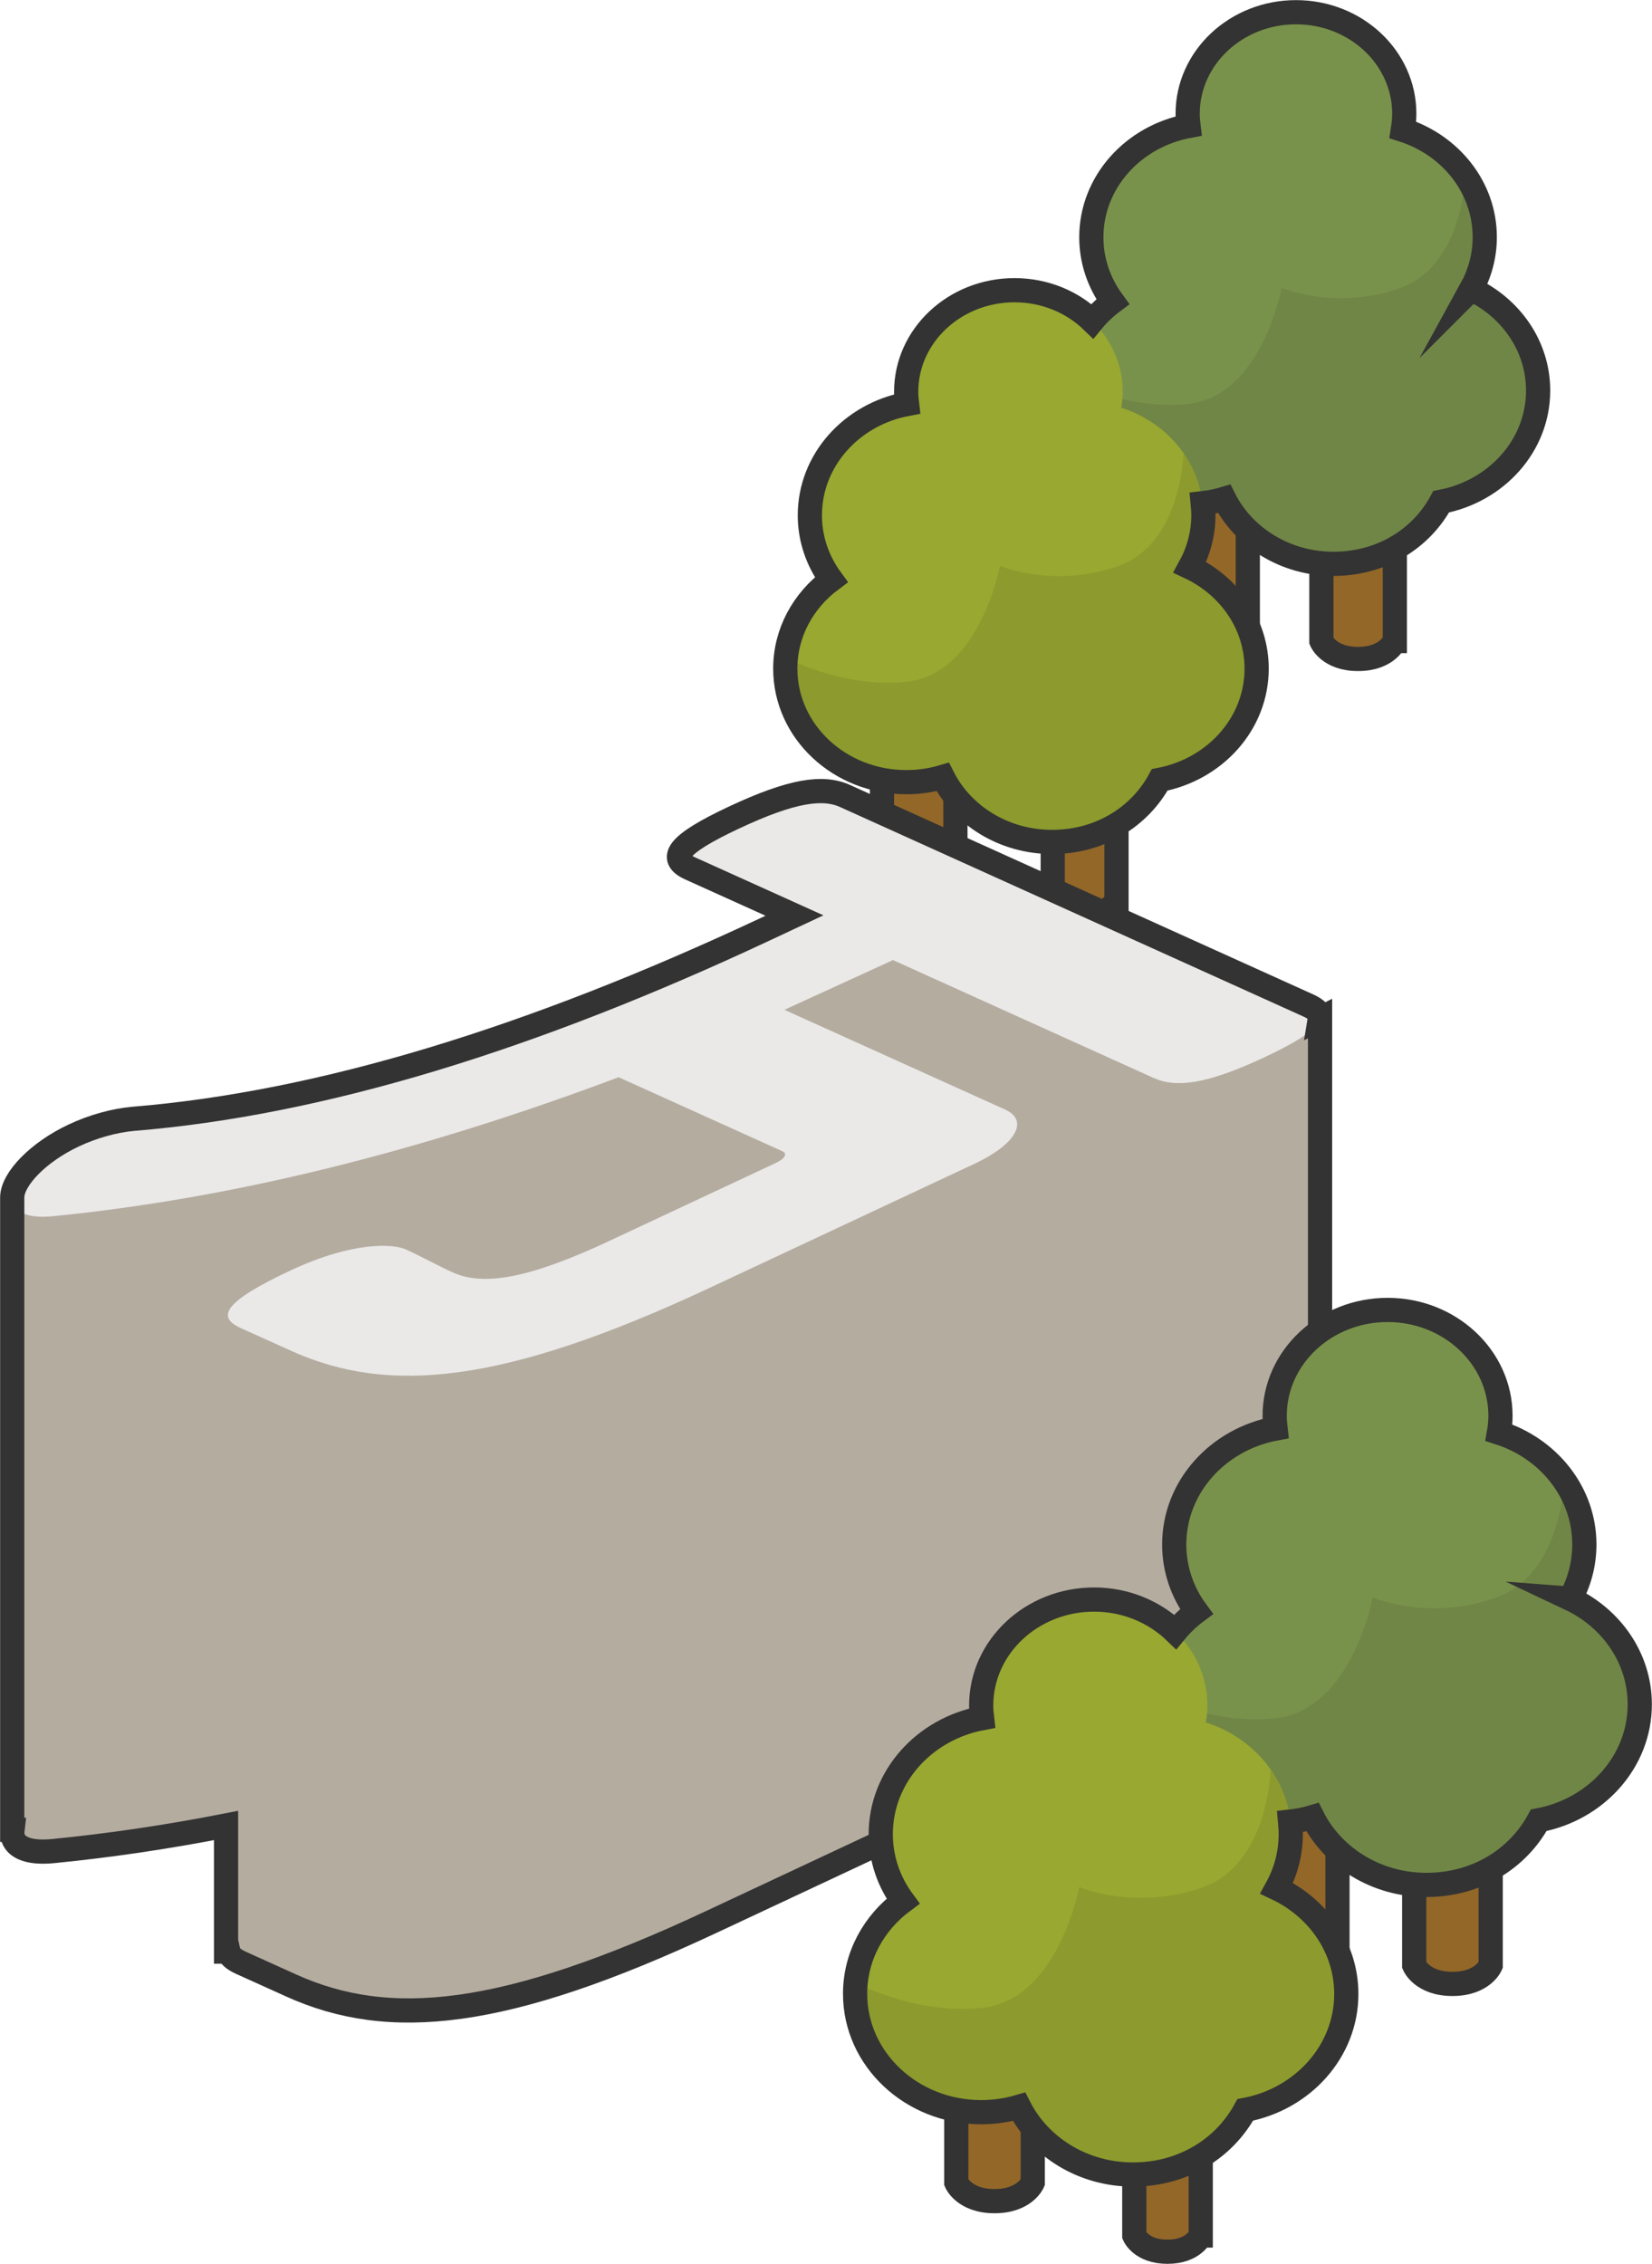 <?xml version="1.0" encoding="UTF-8"?>
<svg id="_レイヤー_2" data-name="レイヤー 2" xmlns="http://www.w3.org/2000/svg" viewBox="0 0 136.51 187.06">
  <defs>
    <style>
      .cls-1 {
        fill: #231815;
        opacity: .1;
      }

      .cls-1, .cls-2, .cls-3, .cls-4, .cls-5, .cls-6 {
        stroke-width: 0px;
      }

      .cls-2 {
        fill: #79924b;
      }

      .cls-7 {
        fill: none;
        stroke: #333;
        stroke-miterlimit: 10;
        stroke-width: 2px;
      }

      .cls-3 {
        fill: #eae9e8;
      }

      .cls-4 {
        fill: #936728;
      }

      .cls-5 {
        fill: #99a830;
      }

      .cls-6 {
        fill: #b5aca0;
      }
    </style>
  </defs>
  <g id="_002_Main" data-name="002_Main">
    <g id="Islands">
      <g id="_04_技術の星" data-name="04_技術の星">
        <g>
          <g>
            <g>
              <path class="cls-4" d="M115.25,52.97s-.62,1.48-3.03,1.48-3.03-1.48-3.03-1.48v-12.6h6.07v12.6Z"/>
              <path class="cls-4" d="M103.1,52.12s-.62,1.48-3.03,1.48-3.03-1.48-3.03-1.48v-12.6h6.07v12.6Z"/>
              <path class="cls-4" d="M78.94,70.19s-.62,1.48-3.03,1.48-3.03-1.48-3.03-1.48v-12.6h6.07v12.6Z"/>
              <path class="cls-4" d="M92.25,74.39s-.54,1.28-2.63,1.28-2.63-1.28-2.63-1.28v-10.94h5.27v10.94Z"/>
            </g>
            <g>
              <path class="cls-7" d="M115.25,52.97s-.62,1.48-3.03,1.48-3.03-1.48-3.03-1.48v-12.6h6.07v12.6Z"/>
              <path class="cls-7" d="M103.1,52.12s-.62,1.48-3.03,1.48-3.03-1.48-3.03-1.48v-12.6h6.07v12.6Z"/>
              <path class="cls-7" d="M78.94,70.19s-.62,1.48-3.03,1.48-3.03-1.48-3.03-1.48v-12.6h6.07v12.6Z"/>
              <path class="cls-7" d="M92.25,74.39s-.54,1.28-2.63,1.28-2.63-1.28-2.63-1.28v-10.94h5.27v10.94Z"/>
            </g>
            <path class="cls-2" d="M91.94,24.92c-1.11-1.51-1.77-3.34-1.77-5.32,0-4.55,3.45-8.34,8.03-9.2-.04-.33-.07-.67-.07-1.01,0-4.64,4.01-8.39,8.95-8.39,4.94,0,8.95,3.76,8.95,8.39,0,.46-.05.9-.12,1.33,3.94,1.26,6.77,4.75,6.77,8.87,0,1.55-.41,3.01-1.12,4.3,3.27,1.54,5.52,4.71,5.52,8.38,0,4.54-3.44,8.33-8.01,9.19-1.65,3.04-5.02,5.13-8.9,5.13-3.99,0-7.43-2.2-9.03-5.37-.95.28-1.96.43-3.01.43-5.52,0-10-4.2-10-9.38,0-2.98,1.49-5.64,3.8-7.35Z"/>
            <path class="cls-1" d="M127.09,32.27c0-3.67-2.25-6.84-5.52-8.38.71-1.29,1.12-2.75,1.12-4.3,0-1.88-.6-3.63-1.62-5.1,0,.01-.14,7.52-5.48,9.35-5.35,1.83-9.69-.06-9.69-.06,0,0-1.63,8.9-7.66,9.58-3.7.41-7.32-.7-10.05-1.95-.03.28-.04.56-.04.85,0,5.18,4.48,9.38,10,9.38,1.05,0,2.06-.15,3.01-.43,1.6,3.17,5.04,5.37,9.03,5.37s7.25-2.09,8.9-5.13c4.57-.87,8.01-4.65,8.01-9.19Z"/>
            <path class="cls-5" d="M68.68,47.89c-1.11-1.51-1.77-3.34-1.77-5.32,0-4.55,3.45-8.34,8.03-9.2-.04-.33-.07-.67-.07-1.01,0-4.64,4.01-8.39,8.95-8.39,4.94,0,8.95,3.76,8.95,8.39,0,.46-.05.9-.12,1.33,3.94,1.26,6.77,4.75,6.77,8.87,0,1.55-.41,3.01-1.12,4.3,3.27,1.54,5.52,4.71,5.52,8.38,0,4.54-3.44,8.33-8.01,9.19-1.65,3.04-5.02,5.13-8.9,5.13-3.99,0-7.43-2.2-9.03-5.37-.95.28-1.96.43-3.01.43-5.52,0-10-4.2-10-9.38,0-2.98,1.49-5.64,3.8-7.35Z"/>
            <path class="cls-1" d="M103.82,55.24c0-3.67-2.25-6.84-5.52-8.38.71-1.29,1.12-2.75,1.12-4.3,0-1.88-.6-3.63-1.62-5.1,0,.01-.14,7.52-5.48,9.35-5.35,1.83-9.69-.06-9.69-.06,0,0-1.63,8.9-7.66,9.58-3.7.41-7.32-.7-10.05-1.95-.03.28-.04.56-.04.85,0,5.18,4.48,9.38,10,9.38,1.05,0,2.06-.15,3.01-.43,1.6,3.17,5.04,5.37,9.03,5.37s7.25-2.09,8.9-5.13c4.57-.87,8.01-4.65,8.01-9.19Z"/>
            <path class="cls-7" d="M121.57,23.9c.71-1.29,1.12-2.75,1.12-4.3,0-4.12-2.83-7.61-6.77-8.87.07-.44.12-.88.12-1.33,0-4.64-4.01-8.39-8.95-8.39s-8.95,3.76-8.95,8.39c0,.34.03.68.07,1.01-4.58.86-8.03,4.65-8.03,9.2,0,1.98.66,3.81,1.77,5.32-.63.47-1.2,1.01-1.69,1.61-1.63-1.58-3.9-2.56-6.43-2.56-4.94,0-8.95,3.76-8.95,8.39,0,.34.03.68.07,1.01-4.58.86-8.03,4.65-8.03,9.2,0,1.98.66,3.81,1.77,5.32-2.31,1.72-3.8,4.37-3.8,7.35,0,5.18,4.48,9.38,10,9.38,1.05,0,2.06-.15,3.01-.43,1.6,3.17,5.04,5.37,9.03,5.37s7.25-2.09,8.9-5.13c4.57-.87,8.01-4.65,8.01-9.19,0-3.67-2.25-6.84-5.52-8.38.71-1.29,1.12-2.75,1.12-4.3,0-.34-.03-.67-.06-.99.61-.07,1.21-.19,1.78-.36,1.6,3.17,5.04,5.37,9.03,5.37s7.25-2.09,8.9-5.13c4.57-.87,8.01-4.65,8.01-9.19,0-3.67-2.25-6.84-5.52-8.38Z"/>
          </g>
          <g id="_万" data-name="万">
            <g>
              <g>
                <path class="cls-6" d="M95.37,141.54l-21.58-9.76-8.97,4.11,18.23,8.24c2.01.91.9,2.88-2.52,4.48l-21.73,10.18c-17.17,8.05-26.67,8.93-34.76,5.27l-4.16-1.88c-2.06-.93-1.27-2.22,4.1-4.74,5.21-2.44,8.51-2.22,9.56-1.75,1.34.61,2.56,1.31,3.9,1.91,2.54,1.15,6.34.47,12.93-2.62l13.75-6.44c.73-.34.97-.76.54-.96l-13.54-6.12c-16.65,6.26-32.15,10.04-46.7,11.48-1.08.11-1.93.03-2.51-.23-2.39-1.08.17-4.57,4.15-6.44,1.63-.76,3.39-1.24,4.91-1.38,15.59-1.27,33.01-6.66,52.14-15.62l2.52-1.18-8.61-3.89c-1.82-.82-1.18-1.96,3.62-4.21,4.8-2.25,7.34-2.6,9.16-1.78l38.34,17.33c1.82.82,1.15,2.02-3.65,4.27s-7.31,2.54-9.13,1.72Z"/>
                <path class="cls-6" d="M1,98.95v52.25l17.67-2.25v12.33l16.83.67,21-5,20.5-9.67,6.96-1.44v-12.89l25.1,3.67v-52.45l-16.56-1.39-21-9s-18.33,12.24-28,15.2c-9.67,2.96-32.83,6.8-32.83,6.8l-9.67,3.17Z"/>
                <path class="cls-3" d="M95.37,89.09l-21.58-9.76-8.97,4.11,18.23,8.24c2.01.91.9,2.88-2.52,4.48l-21.73,10.18c-17.17,8.05-26.67,8.93-34.76,5.27l-4.16-1.88c-2.06-.93-1.27-2.22,4.1-4.74,5.21-2.44,8.51-2.22,9.56-1.75,1.34.61,2.56,1.31,3.9,1.91,2.54,1.15,6.34.47,12.93-2.62l13.75-6.44c.73-.34.97-.76.54-.96l-13.54-6.12c-16.65,6.26-32.15,10.04-46.7,11.48-1.08.11-1.93.03-2.51-.23-2.39-1.08.17-4.57,4.15-6.44,1.63-.76,3.39-1.24,4.91-1.38,15.59-1.27,33.01-6.66,52.14-15.62l2.52-1.18-8.61-3.89c-1.82-.82-1.18-1.96,3.62-4.21,4.8-2.25,7.34-2.6,9.16-1.78l38.34,17.33c1.82.82,1.15,2.02-3.65,4.27s-7.31,2.54-9.13,1.72Z"/>
              </g>
              <path class="cls-7" d="M109.06,84.17c.07-.43-.26-.77-.91-1.07l-38.33-17.33c-1.82-.82-4.36-.47-9.16,1.78s-5.44,3.39-3.62,4.21l8.61,3.89-2.52,1.18c-19.13,8.96-36.55,14.35-52.14,15.62-1.52.14-3.28.61-4.91,1.38-2.91,1.37-5.06,3.59-5.07,5.12h0v52.25h.02c-.08.65.18,1.2.9,1.52.57.26,1.43.34,2.51.23,4.65-.46,9.39-1.16,14.24-2.11v10.42h.2c.08.35.43.65,1.02.92l4.16,1.88c8.09,3.66,17.58,2.78,34.76-5.27l21.73-10.18c2.61-1.22,3.87-2.66,3.42-3.68v-8.56l11.41,5.16c1.82.82,4.32.53,9.13-1.72,3.37-1.58,4.7-2.64,4.57-3.41v-52.24Z"/>
            </g>
            <g>
              <g>
                <path class="cls-4" d="M123.18,162.39s-.65,1.54-3.16,1.54-3.16-1.54-3.16-1.54v-13.13h6.32v13.13Z"/>
                <path class="cls-4" d="M110.52,161.51s-.65,1.54-3.16,1.54-3.16-1.54-3.16-1.54v-13.13h6.32v13.13Z"/>
                <path class="cls-4" d="M85.34,180.34s-.65,1.54-3.16,1.54-3.16-1.54-3.16-1.54v-13.13h6.32v13.13Z"/>
                <path class="cls-4" d="M99.21,184.72s-.56,1.34-2.74,1.34-2.74-1.34-2.74-1.34v-11.4h5.49v11.4Z"/>
              </g>
              <g>
                <path class="cls-7" d="M123.18,162.39s-.65,1.54-3.16,1.54-3.16-1.54-3.16-1.54v-13.13h6.32v13.13Z"/>
                <path class="cls-7" d="M110.52,161.51s-.65,1.54-3.16,1.54-3.16-1.54-3.16-1.54v-13.13h6.32v13.13Z"/>
                <path class="cls-7" d="M85.34,180.34s-.65,1.54-3.16,1.54-3.16-1.54-3.16-1.54v-13.13h6.32v13.13Z"/>
                <path class="cls-7" d="M99.21,184.72s-.56,1.34-2.74,1.34-2.74-1.34-2.74-1.34v-11.4h5.49v11.4Z"/>
              </g>
              <path class="cls-2" d="M98.89,133.17c-1.16-1.58-1.84-3.48-1.84-5.54,0-4.74,3.6-8.69,8.37-9.58-.04-.35-.07-.69-.07-1.05,0-4.83,4.18-8.75,9.33-8.75,5.15,0,9.33,3.92,9.33,8.75,0,.47-.05.94-.13,1.39,4.1,1.31,7.06,4.95,7.06,9.24,0,1.62-.42,3.14-1.16,4.48,3.41,1.61,5.75,4.91,5.75,8.73,0,4.73-3.59,8.68-8.35,9.58-1.72,3.17-5.23,5.34-9.28,5.34-4.16,0-7.74-2.29-9.41-5.6-.99.29-2.04.45-3.13.45-5.76,0-10.42-4.38-10.42-9.78,0-3.11,1.55-5.87,3.96-7.66Z"/>
              <path class="cls-1" d="M135.51,140.83c0-3.82-2.34-7.12-5.75-8.73.74-1.34,1.16-2.86,1.16-4.48,0-1.96-.62-3.79-1.69-5.32,0,.02-.14,7.84-5.71,9.75-5.58,1.91-10.1-.06-10.1-.06,0,0-1.7,9.28-7.99,9.98-3.85.43-7.63-.73-10.48-2.03-.03.29-.05.59-.05.88,0,5.4,4.67,9.78,10.42,9.78,1.09,0,2.14-.16,3.13-.45,1.67,3.31,5.25,5.6,9.41,5.6s7.56-2.17,9.28-5.34c4.76-.9,8.35-4.85,8.35-9.58Z"/>
              <path class="cls-5" d="M74.65,157.1c-1.16-1.58-1.84-3.48-1.84-5.54,0-4.74,3.6-8.69,8.37-9.58-.04-.35-.07-.69-.07-1.05,0-4.83,4.18-8.75,9.33-8.75s9.33,3.92,9.33,8.75c0,.47-.05.94-.13,1.39,4.1,1.31,7.06,4.95,7.06,9.24,0,1.62-.42,3.14-1.16,4.48,3.41,1.61,5.75,4.91,5.75,8.73,0,4.73-3.59,8.68-8.35,9.58-1.72,3.17-5.23,5.34-9.28,5.34-4.16,0-7.74-2.29-9.41-5.6-.99.29-2.04.45-3.13.45-5.76,0-10.42-4.38-10.42-9.78,0-3.11,1.55-5.87,3.96-7.66Z"/>
              <path class="cls-1" d="M111.27,164.77c0-3.82-2.34-7.12-5.75-8.73.74-1.34,1.16-2.86,1.16-4.48,0-1.96-.62-3.79-1.69-5.32,0,.02-.14,7.84-5.71,9.75-5.58,1.91-10.1-.06-10.1-.06,0,0-1.7,9.28-7.99,9.98-3.85.43-7.63-.73-10.48-2.03-.03.29-.05.59-.05.88,0,5.4,4.67,9.78,10.42,9.78,1.09,0,2.14-.16,3.13-.45,1.67,3.31,5.25,5.6,9.41,5.6s7.56-2.17,9.28-5.34c4.76-.9,8.35-4.85,8.35-9.58Z"/>
              <path class="cls-7" d="M129.76,132.1c.74-1.34,1.16-2.86,1.16-4.48,0-4.29-2.95-7.93-7.06-9.24.08-.45.13-.92.13-1.39,0-4.83-4.18-8.75-9.33-8.75s-9.33,3.92-9.33,8.75c0,.36.03.71.07,1.05-4.77.89-8.37,4.84-8.37,9.58,0,2.06.68,3.97,1.84,5.54-.66.49-1.25,1.06-1.76,1.68-1.7-1.64-4.07-2.67-6.7-2.67-5.15,0-9.33,3.92-9.33,8.75,0,.36.03.71.07,1.05-4.77.89-8.37,4.84-8.37,9.58,0,2.06.68,3.97,1.84,5.54-2.41,1.79-3.96,4.55-3.96,7.66,0,5.4,4.67,9.78,10.42,9.78,1.09,0,2.14-.16,3.13-.45,1.67,3.31,5.25,5.6,9.41,5.6s7.55-2.17,9.28-5.34c4.76-.9,8.35-4.85,8.35-9.58,0-3.82-2.34-7.12-5.75-8.73.74-1.34,1.16-2.86,1.16-4.48,0-.35-.03-.69-.06-1.03.64-.07,1.26-.19,1.86-.37,1.67,3.31,5.25,5.6,9.41,5.6s7.56-2.17,9.28-5.34c4.76-.9,8.35-4.85,8.35-9.58,0-3.82-2.34-7.12-5.75-8.73Z"/>
            </g>
          </g>
        </g>
      </g>
    </g>
  </g>
</svg>